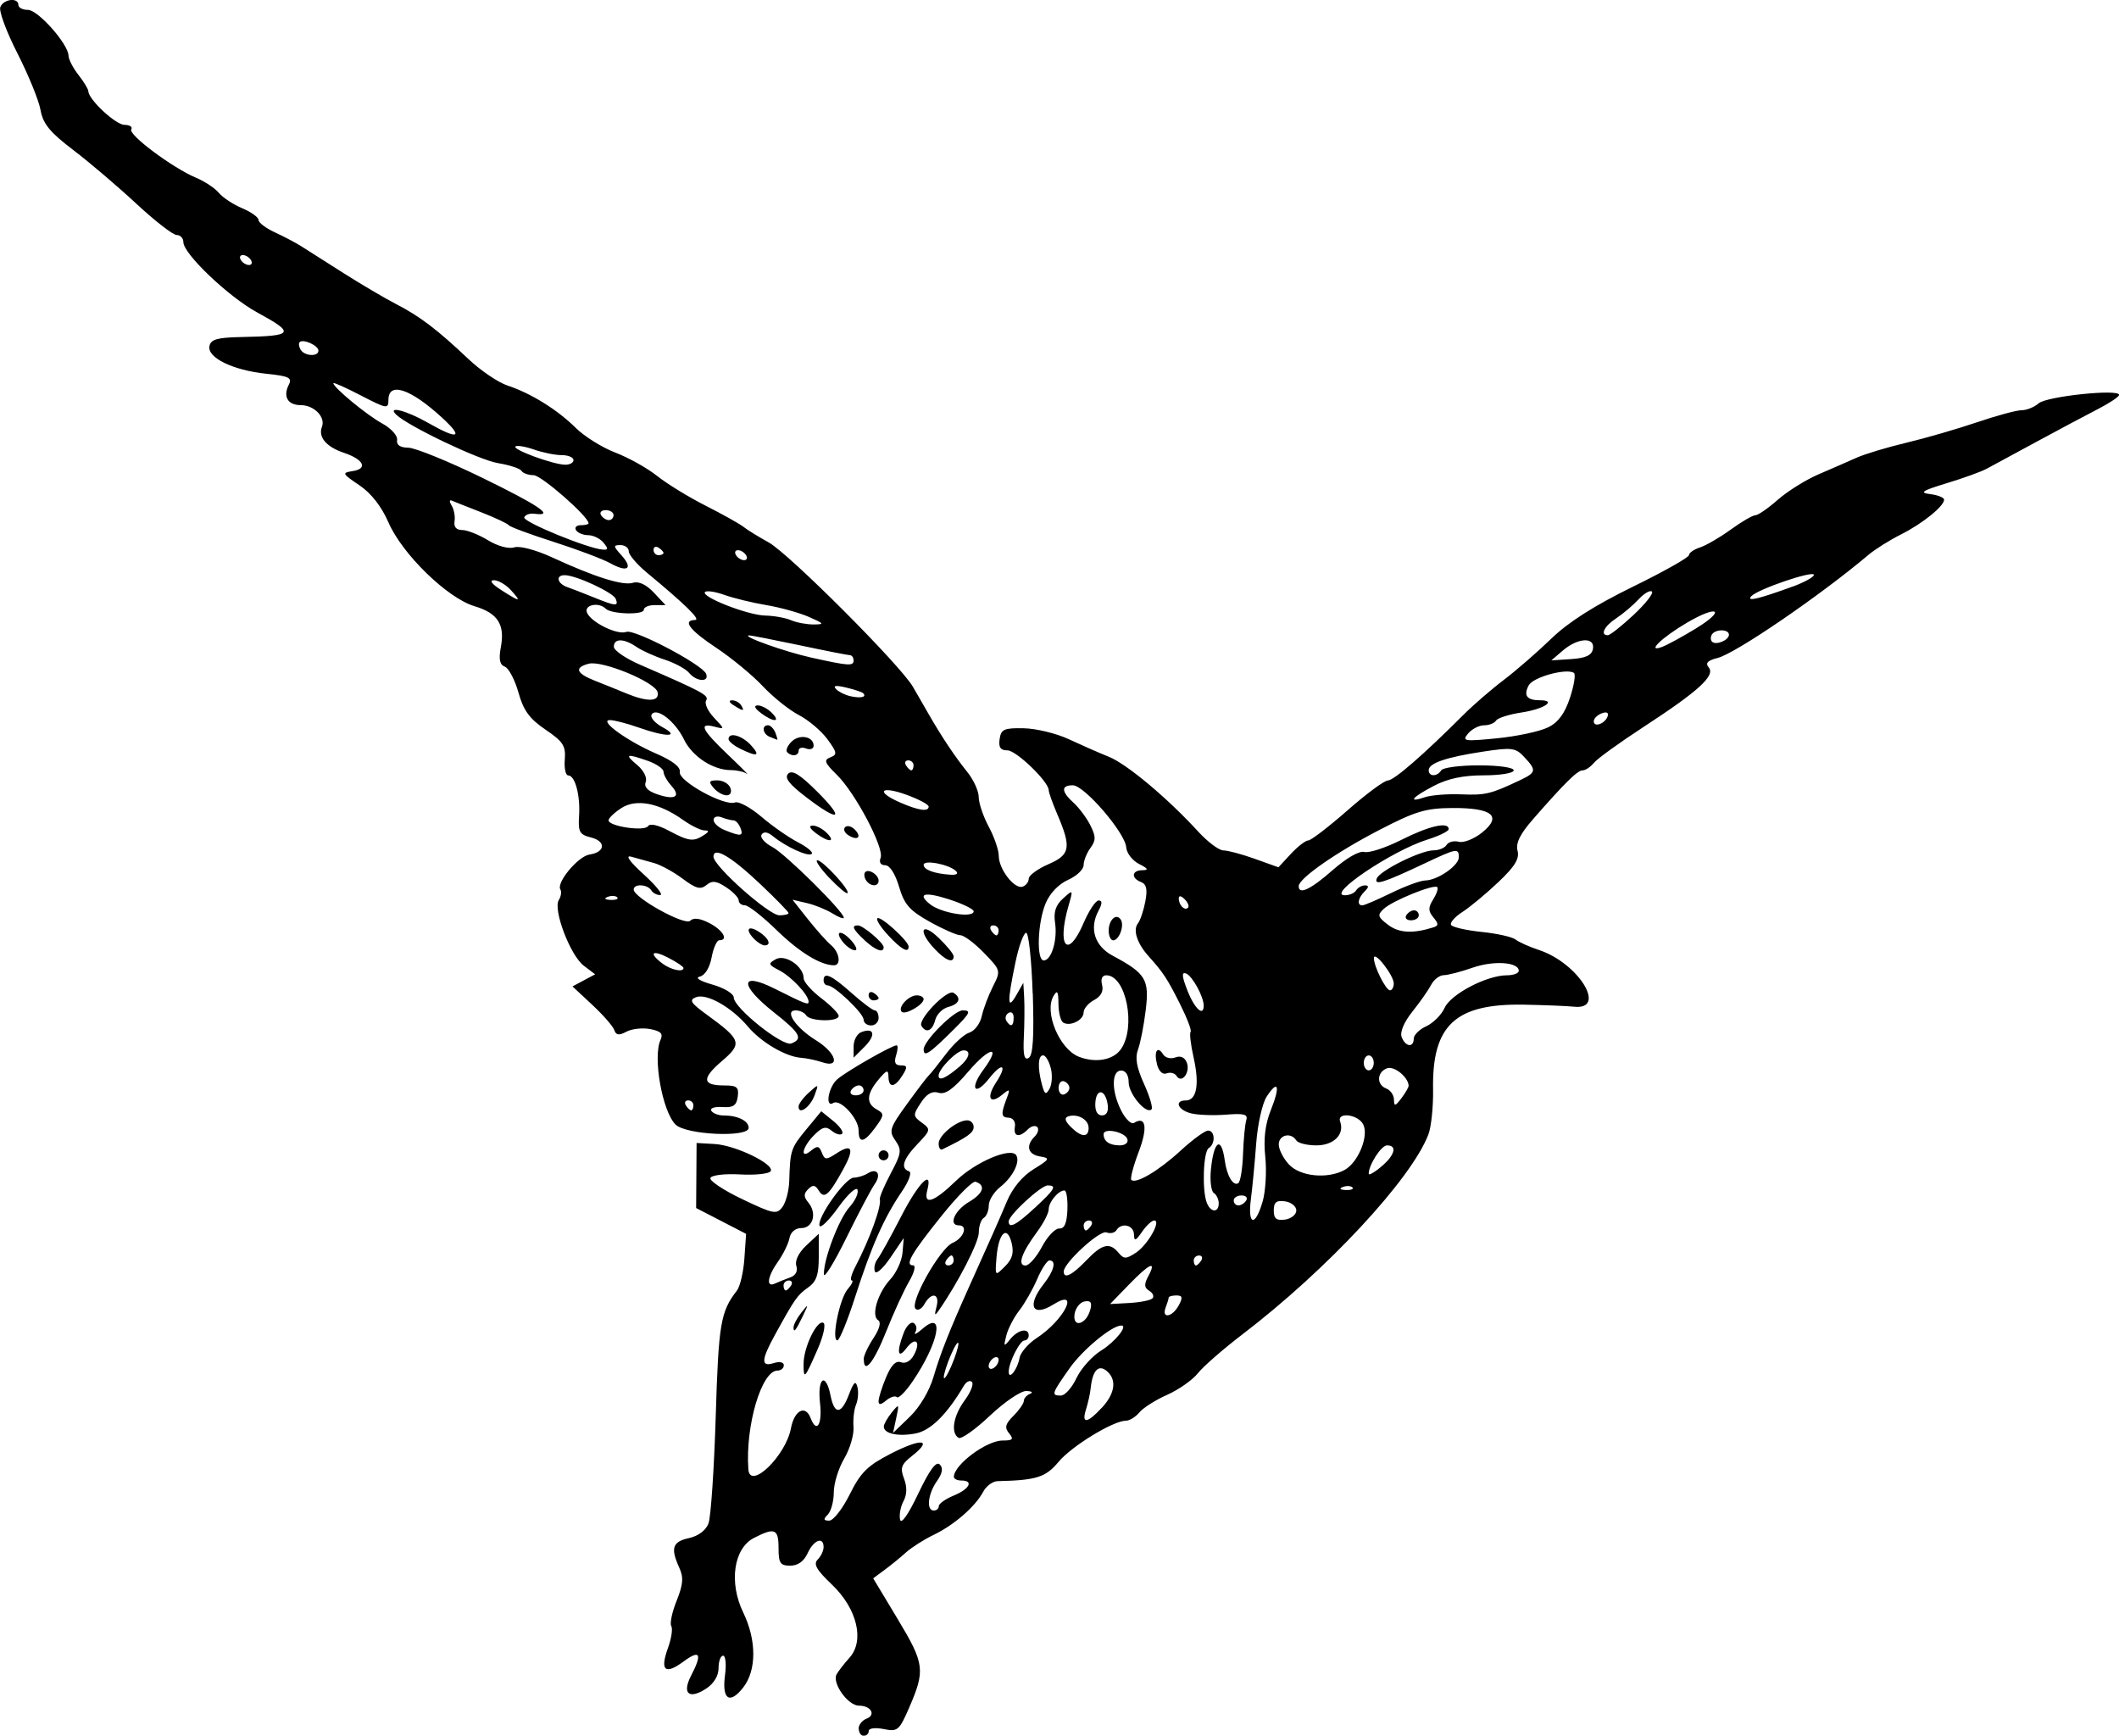 <?xml version="1.0" encoding="UTF-8" standalone="no"?>
<!-- Created with Inkscape (http://www.inkscape.org/) -->

<svg
   width="37.407mm"
   height="30.638mm"
   viewBox="0 0 37.407 30.638"
   version="1.1"
   id="svg7570"
   xml:space="preserve"
   inkscape:version="1.2 (dc2aedaf03, 2022-05-15)"
   sodipodi:docname="Owl flying.svg"
   xmlns:inkscape="http://www.inkscape.org/namespaces/inkscape"
   xmlns:sodipodi="http://sodipodi.sourceforge.net/DTD/sodipodi-0.dtd"
   xmlns="http://www.w3.org/2000/svg"
   xmlns:svg="http://www.w3.org/2000/svg"
   xmlns:rdf="http://www.w3.org/1999/02/22-rdf-syntax-ns#"
   xmlns:cc="http://creativecommons.org/ns#"
   xmlns:dc="http://purl.org/dc/elements/1.1/"><title
     id="title7590">Owl</title><sodipodi:namedview
     id="namedview7572"
     pagecolor="#ffffff"
     bordercolor="#666666"
     borderopacity="1.0"
     inkscape:showpageshadow="2"
     inkscape:pageopacity="0.0"
     inkscape:pagecheckerboard="0"
     inkscape:deskcolor="#d1d1d1"
     inkscape:document-units="mm"
     showgrid="false"
     inkscape:zoom="0.7180275"
     inkscape:cx="296.64602"
     inkscape:cy="310.57306"
     inkscape:window-width="1920"
     inkscape:window-height="1009"
     inkscape:window-x="1912"
     inkscape:window-y="-8"
     inkscape:window-maximized="1"
     inkscape:current-layer="layer1" /><defs
     id="defs7567" /><g
     inkscape:label="Lager 1"
     inkscape:groupmode="layer"
     id="layer1"
     transform="translate(-26.437,-66.439)"><path
       style="fill:#000000;stroke-width:0.088"
       d="m 41.594,96.954 c 0,-0.068 0.062,-0.147 0.138,-0.176 0.175,-0.067 0.081,-0.231 -0.133,-0.231 -0.194,0 -0.479,-0.402 -0.393,-0.554 0.034,-0.059 0.136,-0.191 0.228,-0.293 0.27,-0.301 0.133,-0.867 -0.311,-1.29 -0.273,-0.26 -0.331,-0.362 -0.251,-0.442 0.057,-0.057 0.104,-0.156 0.104,-0.219 0,-0.193 -0.175,-0.128 -0.281,0.106 -0.066,0.144 -0.172,0.221 -0.307,0.221 -0.177,0 -0.207,-0.044 -0.207,-0.309 0,-0.342 -0.067,-0.37 -0.435,-0.18 -0.358,0.185 -0.445,0.786 -0.189,1.315 0.238,0.491 0.237,1.022 -10e-4,1.326 -0.24,0.305 -0.378,0.209 -0.32,-0.221 0.025,-0.188 0.01,-0.342 -0.034,-0.342 -0.044,0 -0.08,0.098 -0.08,0.219 0,0.135 -0.083,0.273 -0.217,0.361 -0.304,0.199 -0.433,0.091 -0.268,-0.227 0.201,-0.388 0.16,-0.466 -0.132,-0.251 -0.328,0.242 -0.421,0.163 -0.277,-0.236 0.061,-0.168 0.088,-0.344 0.059,-0.389 -0.028,-0.046 0.014,-0.247 0.095,-0.447 0.115,-0.289 0.125,-0.41 0.046,-0.584 -0.157,-0.345 -0.12,-0.458 0.17,-0.521 0.165,-0.036 0.3,-0.137 0.346,-0.259 0.042,-0.11 0.099,-0.961 0.128,-1.892 0.05,-1.639 0.085,-1.844 0.374,-2.219 0.056,-0.073 0.116,-0.328 0.132,-0.567 l 0.03,-0.434 -0.441,-0.228 -0.441,-0.228 0.004,-0.574 0.004,-0.574 0.317,0.018 c 0.371,0.021 1.066,0.359 0.991,0.48 -0.028,0.046 -0.273,0.072 -0.542,0.057 -0.277,-0.015 -0.504,0.013 -0.522,0.064 -0.017,0.049 0.237,0.218 0.565,0.374 0.549,0.262 0.605,0.273 0.707,0.136 0.061,-0.082 0.115,-0.29 0.12,-0.463 0.016,-0.539 0.028,-0.576 0.3,-0.905 l 0.265,-0.321 0.211,0.171 c 0.116,0.094 0.187,0.196 0.157,0.226 -0.03,0.03 -0.112,0.006 -0.183,-0.052 -0.103,-0.086 -0.165,-0.071 -0.311,0.076 -0.214,0.214 -0.257,0.443 -0.051,0.272 0.107,-0.088 0.142,-0.082 0.187,0.037 0.05,0.13 0.077,0.132 0.256,0.015 0.284,-0.186 0.324,-0.086 0.117,0.288 -0.252,0.455 -0.331,0.522 -0.427,0.367 -0.063,-0.102 -0.105,-0.107 -0.187,-0.025 -0.082,0.082 -0.082,0.135 0.004,0.238 0.155,0.187 0.082,0.449 -0.126,0.449 -0.104,8.7e-5 -0.188,0.071 -0.208,0.177 -0.019,0.097 -0.109,0.282 -0.2,0.411 -0.19,0.268 -0.219,0.467 -0.056,0.391 0.061,-0.028 0.181,-0.076 0.267,-0.107 0.098,-0.034 0.139,-0.111 0.11,-0.205 -0.029,-0.09 0.04,-0.232 0.174,-0.358 l 0.222,-0.208 v 0.408 c 0,0.316 -0.042,0.437 -0.187,0.539 -0.191,0.134 -0.234,0.196 -0.585,0.834 -0.247,0.449 -0.252,0.574 -0.022,0.501 0.101,-0.032 0.177,-0.016 0.177,0.038 0,0.052 -0.05,0.094 -0.111,0.094 -0.282,0 -0.57,0.976 -0.515,1.744 0.027,0.375 0.66,-0.236 0.752,-0.726 0.06,-0.318 0.255,-0.419 0.347,-0.179 0.107,0.278 0.209,0.115 0.166,-0.265 -0.05,-0.448 0.101,-0.556 0.186,-0.132 0.069,0.344 0.19,0.336 0.326,-0.022 0.084,-0.22 0.118,-0.25 0.149,-0.127 0.022,0.088 0.01,0.227 -0.025,0.309 -0.035,0.082 -0.055,0.26 -0.045,0.395 0.011,0.135 -0.063,0.386 -0.164,0.557 -0.101,0.171 -0.184,0.44 -0.184,0.597 0,0.157 -0.048,0.334 -0.106,0.392 -0.082,0.082 -0.077,0.106 0.026,0.106 0.072,0 0.235,-0.209 0.362,-0.464 0.193,-0.388 0.311,-0.505 0.727,-0.719 0.538,-0.276 0.748,-0.256 0.377,0.037 -0.196,0.154 -0.218,0.215 -0.146,0.404 0.056,0.148 0.053,0.282 -0.009,0.398 -0.052,0.097 -0.079,0.243 -0.061,0.325 0.02,0.091 0.146,-0.088 0.321,-0.457 0.2,-0.42 0.317,-0.579 0.38,-0.515 0.063,0.063 0.048,0.155 -0.051,0.295 -0.159,0.227 -0.19,0.518 -0.054,0.518 0.049,0 0.088,-0.035 0.088,-0.078 0,-0.043 0.119,-0.127 0.265,-0.187 0.28,-0.116 0.355,-0.265 0.132,-0.265 -0.073,0 -0.132,-0.03 -0.131,-0.066 0.004,-0.214 0.577,-0.64 0.86,-0.64 0.181,0 0.201,-0.022 0.115,-0.127 -0.083,-0.101 -0.068,-0.164 0.077,-0.309 0.1,-0.1 0.183,-0.219 0.183,-0.263 0,-0.045 0.05,-0.101 0.11,-0.125 0.061,-0.025 0.031,-0.047 -0.066,-0.05 -0.097,-0.003 -0.387,0.194 -0.644,0.437 -0.257,0.243 -0.506,0.419 -0.552,0.39 -0.143,-0.088 -0.093,-0.389 0.108,-0.662 0.106,-0.143 0.163,-0.289 0.128,-0.325 -0.036,-0.036 -0.099,-0.006 -0.141,0.065 -0.3,0.509 -0.589,0.795 -0.857,0.845 -0.308,0.058 -0.558,0.003 -0.558,-0.122 0,-0.041 0.062,-0.151 0.138,-0.246 0.132,-0.163 0.136,-0.158 0.082,0.093 l -0.057,0.265 0.296,-0.285 c 0.175,-0.169 0.346,-0.457 0.419,-0.706 0.119,-0.406 0.284,-0.823 0.619,-1.569 0.45,-1 0.528,-1.177 0.675,-1.525 0.1,-0.238 0.274,-0.448 0.472,-0.57 0.288,-0.178 0.297,-0.196 0.115,-0.225 -0.217,-0.035 -0.258,-0.19 -0.094,-0.354 0.057,-0.057 0.077,-0.132 0.043,-0.166 -0.034,-0.034 -0.109,-0.015 -0.166,0.043 -0.151,0.151 -0.258,0.128 -0.228,-0.048 0.015,-0.086 -0.031,-0.155 -0.107,-0.159 -0.139,-0.006 -0.144,-0.062 -0.034,-0.351 0.06,-0.158 0.051,-0.164 -0.084,-0.054 -0.22,0.179 -0.283,0.052 -0.108,-0.216 0.206,-0.314 0.115,-0.371 -0.119,-0.075 -0.257,0.327 -0.355,0.188 -0.105,-0.149 0.329,-0.445 0.116,-0.416 -0.27,0.036 -0.261,0.306 -0.402,0.405 -0.521,0.368 -0.112,-0.036 -0.209,0.019 -0.312,0.177 -0.142,0.217 -0.141,0.235 0.017,0.351 0.161,0.118 0.158,0.132 -0.076,0.377 -0.255,0.267 -0.306,0.43 -0.149,0.482 0.053,0.018 -0.002,0.173 -0.13,0.361 -0.313,0.461 -0.532,0.955 -0.82,1.85 -0.136,0.424 -0.278,0.771 -0.315,0.773 -0.112,0.004 0.037,-0.737 0.181,-0.903 0.074,-0.085 0.106,-0.155 0.072,-0.155 -0.035,0 -0.006,-0.109 0.064,-0.243 0.253,-0.485 0.464,-1.066 0.432,-1.189 -0.009,-0.035 0.078,-0.241 0.193,-0.458 0.189,-0.355 0.197,-0.413 0.081,-0.579 -0.118,-0.169 -0.102,-0.221 0.206,-0.646 0.184,-0.254 0.358,-0.482 0.386,-0.506 0.028,-0.024 0.162,-0.192 0.298,-0.372 0.135,-0.18 0.322,-0.352 0.415,-0.381 0.093,-0.029 0.192,-0.16 0.22,-0.29 0.028,-0.13 0.117,-0.365 0.196,-0.522 0.143,-0.283 0.142,-0.287 -0.157,-0.596 -0.166,-0.171 -0.353,-0.311 -0.416,-0.311 -0.063,0 -0.307,-0.107 -0.543,-0.239 -0.355,-0.198 -0.447,-0.303 -0.54,-0.618 -0.067,-0.228 -0.165,-0.379 -0.244,-0.379 -0.081,0 -0.113,-0.051 -0.081,-0.132 0.066,-0.173 -0.446,-1.143 -0.774,-1.465 -0.216,-0.212 -0.234,-0.261 -0.114,-0.307 0.126,-0.049 0.12,-0.086 -0.052,-0.321 -0.107,-0.146 -0.334,-0.338 -0.504,-0.426 -0.17,-0.088 -0.457,-0.318 -0.638,-0.511 -0.181,-0.193 -0.549,-0.496 -0.817,-0.674 -0.472,-0.313 -0.606,-0.488 -0.377,-0.493 0.106,-0.002 -0.163,-0.266 -0.851,-0.836 -0.175,-0.145 -0.319,-0.314 -0.319,-0.375 0,-0.061 -0.066,-0.111 -0.146,-0.111 -0.131,0 -0.13,0.018 0.014,0.177 0.215,0.238 0.114,0.314 -0.193,0.144 -0.137,-0.076 -0.587,-0.245 -0.999,-0.377 -0.413,-0.132 -0.77,-0.264 -0.795,-0.295 -0.024,-0.031 -0.243,-0.133 -0.485,-0.228 -0.243,-0.095 -0.477,-0.187 -0.52,-0.206 -0.045,-0.019 -0.046,0.018 -0.003,0.088 0.042,0.067 0.065,0.191 0.051,0.276 -0.016,0.1 0.031,0.155 0.135,0.155 0.088,1.77e-4 0.293,0.081 0.455,0.18 0.172,0.105 0.365,0.157 0.464,0.126 0.098,-0.031 0.383,0.045 0.676,0.18 0.749,0.346 1.245,0.501 1.422,0.445 0.099,-0.031 0.233,0.032 0.365,0.172 l 0.208,0.222 h -0.192 c -0.106,0 -0.192,0.037 -0.192,0.083 0,0.095 -0.574,0.078 -0.672,-0.019 -0.122,-0.122 -0.384,-0.07 -0.332,0.066 0.065,0.171 0.537,0.404 0.695,0.343 0.143,-0.055 1.345,0.577 1.409,0.741 0.059,0.153 -0.171,0.139 -0.301,-0.018 -0.058,-0.07 -0.252,-0.175 -0.43,-0.233 -0.178,-0.058 -0.402,-0.159 -0.498,-0.225 -0.222,-0.152 -0.4,-0.154 -0.4,-0.003 0,0.065 0.209,0.208 0.464,0.318 1.111,0.482 1.221,0.541 1.165,0.631 -0.032,0.052 0.03,0.188 0.138,0.302 0.195,0.207 0.195,0.208 0.009,0.16 -0.287,-0.075 -0.225,0.053 0.238,0.495 0.234,0.222 0.385,0.375 0.336,0.338 -0.049,-0.036 -0.176,-0.066 -0.283,-0.066 -0.315,0 -0.682,-0.239 -0.828,-0.54 -0.156,-0.323 -0.487,-0.578 -0.572,-0.441 -0.03,0.049 0.055,0.149 0.19,0.222 0.325,0.176 0.073,0.181 -0.417,0.008 -0.206,-0.073 -0.435,-0.132 -0.509,-0.132 -0.206,0 0.304,0.37 0.813,0.59 0.294,0.127 0.437,0.239 0.421,0.328 -0.029,0.158 0.787,0.607 0.973,0.536 0.065,-0.025 0.276,0.089 0.468,0.253 0.192,0.164 0.483,0.367 0.645,0.45 0.162,0.084 0.272,0.176 0.243,0.204 -0.058,0.058 -0.455,-0.123 -0.684,-0.31 -0.094,-0.078 -0.165,-0.088 -0.202,-0.03 -0.031,0.05 0.055,0.148 0.19,0.219 0.229,0.12 1.261,1.14 1.261,1.248 0,0.027 -0.089,-0.007 -0.199,-0.075 -0.109,-0.068 -0.313,-0.151 -0.452,-0.183 l -0.254,-0.059 0.272,0.344 c 0.15,0.189 0.334,0.395 0.408,0.457 0.149,0.124 0.184,0.356 0.053,0.356 -0.237,0 -0.612,-0.23 -1.014,-0.621 -0.247,-0.241 -0.499,-0.438 -0.559,-0.438 -0.061,-1.77e-4 -0.11,-0.039 -0.11,-0.087 0,-0.047 -0.1,-0.151 -0.221,-0.231 -0.175,-0.115 -0.248,-0.123 -0.349,-0.039 -0.103,0.085 -0.186,0.063 -0.419,-0.112 -0.16,-0.12 -0.39,-0.246 -0.512,-0.279 -0.121,-0.034 -0.3,-0.083 -0.397,-0.11 -0.111,-0.031 -0.028,0.086 0.221,0.312 0.219,0.199 0.35,0.363 0.292,0.365 -0.058,0.002 -0.13,-0.036 -0.16,-0.085 -0.066,-0.107 -0.309,-0.118 -0.309,-0.013 0,0.144 0.905,0.645 0.998,0.552 0.059,-0.059 0.172,-0.045 0.34,0.042 0.239,0.124 0.342,0.302 0.173,0.302 -0.043,0 -0.104,0.136 -0.135,0.303 -0.034,0.182 -0.117,0.317 -0.208,0.338 -0.091,0.021 -0.001,0.078 0.224,0.142 0.207,0.059 0.375,0.161 0.375,0.228 0,0.182 0.862,0.87 1.016,0.811 0.213,-0.082 0.156,-0.184 -0.307,-0.549 -0.612,-0.483 -0.606,-0.728 0.011,-0.419 0.549,0.275 0.603,0.296 0.601,0.229 -0.004,-0.122 -0.304,-0.442 -0.52,-0.553 -0.192,-0.099 -0.198,-0.118 -0.06,-0.195 0.169,-0.094 0.493,0.127 0.493,0.337 0,0.063 0.139,0.22 0.309,0.35 0.17,0.13 0.309,0.271 0.309,0.314 0,0.108 -0.507,0.098 -0.574,-0.01 -0.03,-0.049 -0.113,-0.088 -0.185,-0.088 -0.208,0 6.68e-4,0.307 0.36,0.529 0.356,0.22 0.435,0.496 0.111,0.387 -0.109,-0.037 -0.278,-0.072 -0.375,-0.079 -0.272,-0.019 -0.707,-0.274 -0.941,-0.553 -0.287,-0.341 -0.726,-0.589 -0.914,-0.517 -0.128,0.049 -0.096,0.101 0.189,0.308 0.612,0.445 0.633,0.508 0.267,0.82 -0.36,0.308 -0.348,0.43 0.042,0.43 0.225,0 0.261,0.03 0.238,0.199 -0.022,0.157 -0.08,0.195 -0.273,0.182 -0.135,-0.009 -0.222,0.02 -0.193,0.066 0.028,0.046 0.125,0.083 0.216,0.083 0.251,0 0.443,0.095 0.443,0.219 0,0.174 -1.108,0.124 -1.291,-0.059 -0.234,-0.234 -0.404,-1.19 -0.265,-1.495 0.05,-0.109 0.006,-0.154 -0.182,-0.19 -0.136,-0.026 -0.325,-0.005 -0.42,0.046 -0.131,0.07 -0.183,0.063 -0.214,-0.028 -0.022,-0.067 -0.197,-0.267 -0.389,-0.446 l -0.349,-0.325 0.2,-0.107 0.2,-0.107 -0.2,-0.151 c -0.238,-0.179 -0.547,-0.99 -0.442,-1.159 0.04,-0.064 0.052,-0.149 0.028,-0.188 -0.075,-0.121 0.314,-0.586 0.514,-0.616 0.279,-0.041 0.297,-0.233 0.028,-0.301 -0.204,-0.051 -0.23,-0.099 -0.212,-0.379 0.024,-0.365 -0.07,-0.717 -0.192,-0.717 -0.045,0 -0.073,-0.126 -0.06,-0.281 0.019,-0.241 -0.029,-0.316 -0.341,-0.527 -0.282,-0.192 -0.389,-0.338 -0.477,-0.655 -0.063,-0.224 -0.171,-0.429 -0.24,-0.456 -0.091,-0.035 -0.111,-0.13 -0.071,-0.344 0.075,-0.402 -0.053,-0.601 -0.468,-0.725 -0.476,-0.143 -1.27,-0.915 -1.514,-1.474 -0.126,-0.288 -0.307,-0.52 -0.517,-0.661 -0.302,-0.203 -0.31,-0.219 -0.12,-0.248 0.276,-0.041 0.202,-0.204 -0.147,-0.322 -0.316,-0.106 -0.462,-0.278 -0.392,-0.461 0.066,-0.173 -0.139,-0.382 -0.375,-0.382 -0.229,0 -0.317,-0.152 -0.209,-0.363 0.062,-0.12 -0.001,-0.15 -0.399,-0.191 -0.587,-0.061 -1.044,-0.283 -1.003,-0.488 0.024,-0.119 0.137,-0.151 0.557,-0.16 0.936,-0.018 0.966,-0.064 0.285,-0.435 -0.502,-0.273 -1.302,-1.034 -1.302,-1.239 0,-0.07 -0.053,-0.127 -0.118,-0.127 -0.065,0 -0.385,-0.248 -0.712,-0.552 -0.327,-0.304 -0.828,-0.731 -1.115,-0.949 -0.413,-0.314 -0.533,-0.462 -0.577,-0.706 -0.03,-0.17 -0.214,-0.619 -0.407,-0.999 -0.194,-0.379 -0.33,-0.747 -0.303,-0.817 0.055,-0.143 0.319,-0.175 0.319,-0.039 0,0.049 0.076,0.088 0.169,0.088 0.178,0 0.712,0.603 0.716,0.807 10e-4,0.066 0.08,0.219 0.175,0.34 0.095,0.121 0.174,0.251 0.175,0.288 0.004,0.149 0.484,0.595 0.64,0.595 0.092,0 0.145,0.036 0.118,0.08 -0.057,0.092 0.732,0.681 1.143,0.853 0.153,0.064 0.335,0.184 0.404,0.268 0.069,0.083 0.255,0.205 0.412,0.271 0.158,0.066 0.287,0.159 0.287,0.206 0,0.047 0.129,0.145 0.287,0.218 0.158,0.073 0.366,0.182 0.464,0.244 0.097,0.062 0.435,0.276 0.751,0.477 0.316,0.201 0.733,0.446 0.927,0.546 0.414,0.212 0.73,0.452 1.271,0.965 0.217,0.206 0.53,0.418 0.696,0.473 0.415,0.137 0.88,0.426 1.207,0.75 0.151,0.15 0.465,0.345 0.697,0.434 0.233,0.089 0.566,0.275 0.74,0.414 0.174,0.139 0.559,0.374 0.855,0.524 0.296,0.15 0.598,0.318 0.67,0.375 0.073,0.057 0.272,0.179 0.441,0.272 0.353,0.193 2.324,2.165 2.546,2.548 0.081,0.14 0.208,0.36 0.282,0.489 0.227,0.396 0.466,0.753 0.678,1.015 0.111,0.137 0.202,0.337 0.202,0.443 0,0.106 0.079,0.341 0.177,0.523 0.097,0.181 0.177,0.413 0.177,0.515 0,0.235 0.276,0.592 0.42,0.544 0.06,-0.02 0.109,-0.083 0.109,-0.141 0,-0.057 0.156,-0.172 0.347,-0.255 0.389,-0.169 0.41,-0.292 0.152,-0.895 -0.081,-0.188 -0.146,-0.373 -0.146,-0.411 0,-0.151 -0.573,-0.704 -0.729,-0.704 -0.122,0 -0.159,-0.053 -0.138,-0.199 0.025,-0.174 0.078,-0.198 0.426,-0.191 0.219,0.004 0.576,0.091 0.795,0.193 0.219,0.102 0.537,0.242 0.707,0.31 0.317,0.127 1.039,0.732 1.579,1.322 0.167,0.182 0.366,0.331 0.443,0.331 0.077,-2.64e-4 0.327,0.067 0.556,0.149 l 0.416,0.149 0.22,-0.237 c 0.121,-0.13 0.259,-0.237 0.307,-0.237 0.048,0 0.358,-0.238 0.689,-0.528 0.331,-0.291 0.652,-0.529 0.715,-0.53 0.108,-0.001 0.63,-0.454 1.334,-1.158 0.175,-0.175 0.496,-0.453 0.714,-0.618 0.218,-0.165 0.595,-0.493 0.839,-0.729 0.299,-0.29 0.764,-0.585 1.436,-0.914 0.546,-0.267 0.993,-0.519 0.993,-0.559 0,-0.04 0.087,-0.101 0.193,-0.135 0.106,-0.034 0.35,-0.175 0.543,-0.315 0.193,-0.14 0.389,-0.254 0.436,-0.254 0.047,0 0.226,-0.123 0.397,-0.274 0.171,-0.15 0.494,-0.352 0.718,-0.448 0.223,-0.096 0.526,-0.228 0.671,-0.293 0.146,-0.066 0.543,-0.185 0.883,-0.266 0.34,-0.081 0.899,-0.243 1.243,-0.36 0.344,-0.117 0.698,-0.213 0.788,-0.213 0.09,0 0.226,-0.055 0.302,-0.122 0.142,-0.124 1.42,-0.258 1.42,-0.149 0,0.032 -0.169,0.145 -0.375,0.251 -0.206,0.106 -0.693,0.365 -1.082,0.576 -0.389,0.211 -0.786,0.426 -0.883,0.478 -0.097,0.052 -0.415,0.167 -0.706,0.255 -0.437,0.133 -0.487,0.167 -0.287,0.192 0.134,0.017 0.243,0.061 0.243,0.098 0,0.115 -0.382,0.423 -0.76,0.613 -0.199,0.1 -0.458,0.262 -0.574,0.36 -0.855,0.722 -2.348,1.742 -2.664,1.821 -0.179,0.045 -0.221,0.09 -0.156,0.169 0.119,0.143 -0.185,0.419 -1.152,1.049 -0.417,0.272 -0.81,0.555 -0.872,0.63 -0.062,0.075 -0.153,0.136 -0.202,0.136 -0.092,0 -0.307,0.211 -0.873,0.858 -0.232,0.265 -0.312,0.426 -0.277,0.56 0.037,0.141 -0.046,0.278 -0.339,0.555 -0.213,0.202 -0.498,0.439 -0.633,0.526 -0.135,0.087 -0.226,0.19 -0.201,0.23 0.024,0.039 0.267,0.095 0.539,0.123 0.272,0.028 0.541,0.088 0.599,0.134 0.057,0.045 0.243,0.129 0.413,0.185 0.699,0.231 1.213,1.065 0.618,1.001 -0.121,-0.013 -0.519,-0.029 -0.883,-0.036 -1.211,-0.022 -1.624,0.363 -1.604,1.494 0.005,0.304 -0.032,0.661 -0.082,0.795 -0.299,0.788 -1.791,2.392 -3.289,3.535 -0.336,0.257 -0.688,0.564 -0.781,0.682 -0.093,0.118 -0.336,0.289 -0.54,0.38 -0.204,0.09 -0.425,0.23 -0.492,0.311 -0.067,0.081 -0.174,0.147 -0.238,0.147 -0.224,0 -0.958,0.448 -1.191,0.728 -0.227,0.272 -0.389,0.323 -1.076,0.339 -0.085,0.002 -0.199,0.086 -0.253,0.188 -0.14,0.262 -0.513,0.586 -0.874,0.76 -0.171,0.082 -0.389,0.221 -0.486,0.308 -0.097,0.087 -0.267,0.227 -0.379,0.309 l -0.203,0.15 0.435,0.723 c 0.473,0.787 0.487,0.898 0.2,1.561 -0.175,0.403 -0.203,0.427 -0.45,0.377 -0.148,-0.03 -0.263,-0.015 -0.263,0.033 0,0.047 -0.04,0.086 -0.088,0.086 -0.049,0 -0.088,-0.055 -0.088,-0.123 z m 4.294,-5.665 c 0.236,-0.255 0.268,-0.499 0.084,-0.651 -0.143,-0.119 -0.248,-0.007 -0.28,0.298 -0.01,0.1 -0.048,0.27 -0.083,0.38 -0.084,0.262 0.02,0.252 0.278,-0.027 z m -0.448,-0.524 c 0.08,-0.169 0.277,-0.389 0.437,-0.487 0.244,-0.151 0.478,-0.441 0.355,-0.441 -0.166,0 -0.68,0.424 -0.911,0.751 -0.323,0.458 -0.331,0.485 -0.155,0.485 0.071,0 0.194,-0.138 0.274,-0.308 z m -2.084,-0.608 c -0.002,-0.055 -0.061,0.033 -0.132,0.197 -0.071,0.163 -0.127,0.342 -0.126,0.397 0.002,0.055 0.061,-0.033 0.132,-0.197 0.071,-0.163 0.127,-0.342 0.126,-0.397 z m 1.078,0.254 c 0.017,-0.096 0.154,-0.255 0.304,-0.353 0.487,-0.318 0.773,-0.891 0.297,-0.594 -0.375,0.234 -0.476,0.025 -0.174,-0.359 0.185,-0.235 0.229,-0.417 0.102,-0.417 -0.041,0 -0.139,0.149 -0.217,0.331 -0.078,0.182 -0.22,0.43 -0.315,0.552 -0.095,0.121 -0.198,0.32 -0.229,0.441 -0.051,0.201 -0.045,0.207 0.069,0.066 0.136,-0.168 0.326,-0.207 0.326,-0.066 0,0.049 -0.033,0.088 -0.074,0.088 -0.082,0 -0.279,0.39 -0.279,0.552 0,0.157 0.154,-0.038 0.191,-0.241 z m -0.368,0.033 c 0,-0.049 -0.04,-0.064 -0.088,-0.034 -0.049,0.03 -0.088,0.094 -0.088,0.143 0,0.049 0.04,0.064 0.088,0.034 0.049,-0.03 0.088,-0.094 0.088,-0.143 z m 1.618,-0.884 c 0.034,-0.13 0.007,-0.168 -0.102,-0.148 -0.081,0.015 -0.16,0.117 -0.176,0.225 -0.036,0.251 0.209,0.182 0.277,-0.078 z m 1.561,-0.077 c 0.075,-0.141 0.067,-0.177 -0.041,-0.177 -0.075,0 -0.136,0.017 -0.136,0.037 0,0.02 -0.024,0.1 -0.054,0.177 -0.078,0.203 0.119,0.171 0.23,-0.037 z m -0.464,-0.125 c 0.034,-0.034 0.009,-0.094 -0.056,-0.134 -0.091,-0.056 -0.094,-0.114 -0.016,-0.26 0.152,-0.284 0.023,-0.227 -0.345,0.153 l -0.331,0.341 0.343,-0.019 c 0.189,-0.011 0.371,-0.047 0.405,-0.081 z m -6.379,-0.228 c 0.03,-0.049 0.012,-0.088 -0.039,-0.088 -0.051,0 -0.094,0.04 -0.094,0.088 0,0.049 0.018,0.088 0.039,0.088 0.021,0 0.063,-0.04 0.094,-0.088 z m 3.892,-0.755 c -0.08,-0.32 -0.232,-0.169 -0.266,0.266 -0.026,0.328 -0.026,0.328 0.15,0.152 0.131,-0.131 0.161,-0.238 0.116,-0.418 z m 1.318,0.314 c 0.283,-0.295 0.413,-0.326 0.571,-0.136 0.094,0.113 0.132,0.113 0.306,-0.001 0.208,-0.136 0.454,-0.569 0.323,-0.569 -0.042,0 -0.138,0.089 -0.214,0.199 -0.116,0.167 -0.139,0.174 -0.143,0.044 -0.005,-0.164 -0.223,-0.213 -0.311,-0.07 -0.029,0.046 -0.108,0.063 -0.175,0.037 -0.117,-0.045 -0.754,0.539 -0.754,0.691 0,0.138 0.148,0.065 0.397,-0.195 z m -0.781,-0.243 c 0.097,-0.182 0.235,-0.327 0.306,-0.322 0.091,0.006 0.133,-0.092 0.143,-0.331 0.007,-0.187 -0.016,-0.34 -0.052,-0.34 -0.108,0 -0.278,0.203 -0.278,0.333 0,0.066 -0.093,0.247 -0.208,0.402 -0.272,0.368 -0.348,0.59 -0.202,0.59 0.063,0 0.194,-0.149 0.291,-0.331 z m 2.812,0.243 c 0.03,-0.049 0.012,-0.088 -0.039,-0.088 -0.051,0 -0.094,0.04 -0.094,0.088 0,0.049 0.018,0.088 0.039,0.088 0.021,0 0.063,-0.04 0.094,-0.088 z m -1.943,-0.618 c 0.03,-0.049 0.012,-0.088 -0.039,-0.088 -0.051,0 -0.094,0.04 -0.094,0.088 0,0.049 0.018,0.088 0.039,0.088 0.021,0 0.063,-0.04 0.094,-0.088 z m -0.993,-0.313 c 0.355,-0.33 0.391,-0.394 0.225,-0.394 -0.119,0 -0.689,0.525 -0.689,0.635 0,0.135 0.134,0.065 0.464,-0.242 z m 4.019,-0.107 c 0.052,-0.182 0.074,-0.538 0.047,-0.791 -0.033,-0.319 -0.003,-0.573 0.099,-0.828 0.169,-0.423 0.13,-0.548 -0.074,-0.236 -0.077,0.117 -0.16,0.488 -0.185,0.824 -0.025,0.336 -0.067,0.781 -0.094,0.987 -0.06,0.464 0.077,0.493 0.206,0.044 z m 0.595,0.155 c 0,-0.073 -0.089,-0.145 -0.199,-0.161 -0.153,-0.022 -0.199,0.015 -0.199,0.161 0,0.145 0.046,0.182 0.199,0.161 0.109,-0.016 0.199,-0.088 0.199,-0.161 z M 47.951,87.678 c 0,-0.07 -0.039,-0.151 -0.086,-0.18 -0.047,-0.029 -0.071,-0.214 -0.052,-0.41 0.05,-0.516 0.184,-0.606 0.245,-0.164 0.037,0.271 0.148,0.457 0.238,0.401 0.037,-0.023 0.075,-0.252 0.084,-0.509 0.009,-0.257 0.035,-0.527 0.057,-0.6 0.034,-0.108 -0.034,-0.127 -0.357,-0.101 -0.219,0.017 -0.497,0.007 -0.617,-0.023 -0.234,-0.059 -0.302,-0.228 -0.092,-0.228 0.191,0 0.243,-0.284 0.138,-0.752 -0.052,-0.231 -0.076,-0.437 -0.054,-0.459 0.022,-0.022 -0.063,-0.244 -0.188,-0.493 -0.226,-0.45 -0.293,-0.551 -0.559,-0.848 -0.198,-0.22 -0.274,-0.457 -0.184,-0.572 0.043,-0.055 0.102,-0.23 0.132,-0.39 0.04,-0.213 0.02,-0.304 -0.076,-0.341 -0.18,-0.069 -0.165,-0.208 0.024,-0.209 0.116,-0.001 0.101,-0.029 -0.059,-0.11 -0.118,-0.06 -0.22,-0.193 -0.227,-0.295 -0.018,-0.255 -0.74,-1.094 -0.942,-1.094 -0.212,0 -0.206,0.11 0.014,0.31 0.097,0.088 0.231,0.267 0.296,0.398 0.099,0.198 0.099,0.264 -6.67e-4,0.4 -0.065,0.089 -0.119,0.225 -0.119,0.301 0,0.076 -0.123,0.193 -0.274,0.26 -0.166,0.074 -0.323,0.237 -0.397,0.416 -0.143,0.343 -0.165,1.007 -0.033,1.007 0.136,0 0.245,-0.362 0.2,-0.664 -0.029,-0.192 0.011,-0.313 0.141,-0.43 0.18,-0.163 0.18,-0.162 0.095,0.134 -0.208,0.725 -0.01,0.946 0.268,0.298 0.094,-0.219 0.213,-0.397 0.265,-0.397 0.066,0 0.066,0.054 -0.002,0.181 -0.168,0.313 -0.069,0.624 0.252,0.795 0.583,0.312 0.648,0.418 0.581,0.962 -0.033,0.27 -0.094,0.582 -0.136,0.694 -0.055,0.146 -0.024,0.318 0.106,0.605 0.1,0.22 0.16,0.423 0.133,0.45 -0.095,0.095 -0.404,-0.272 -0.404,-0.478 0,-0.125 -0.052,-0.207 -0.132,-0.207 -0.175,0 -0.173,0.372 0.004,0.714 0.075,0.145 0.174,0.24 0.221,0.211 0.212,-0.131 0.248,0.08 0.085,0.509 -0.095,0.25 -0.154,0.473 -0.131,0.496 0.079,0.079 0.485,-0.161 0.869,-0.515 0.212,-0.195 0.431,-0.355 0.486,-0.355 0.124,0 0.133,0.234 0.012,0.309 -0.096,0.06 -0.121,0.74 -0.035,0.964 0.067,0.175 0.211,0.183 0.211,0.012 z M 47.208,85.433 c -0.031,-0.051 -0.11,-0.072 -0.175,-0.047 -0.07,0.027 -0.139,-0.035 -0.17,-0.155 -0.06,-0.231 0.006,-0.343 0.107,-0.18 0.038,0.061 0.135,0.085 0.215,0.054 0.093,-0.036 0.167,-0.002 0.203,0.091 0.066,0.173 -0.091,0.379 -0.18,0.236 z m -1.199,-2.567 c 0,-0.193 0.138,-0.316 0.215,-0.191 0.065,0.104 -0.032,0.363 -0.136,0.363 -0.043,0 -0.079,-0.077 -0.079,-0.171 z m 2.428,4.763 c 0.03,-0.049 -0.007,-0.088 -0.083,-0.088 -0.076,0 -0.138,0.04 -0.138,0.088 0,0.049 0.037,0.088 0.083,0.088 0.046,0 0.108,-0.04 0.138,-0.088 z m 1.874,-0.23 c -0.029,-0.029 -0.105,-0.032 -0.169,-0.007 -0.07,0.028 -0.05,0.049 0.053,0.053 0.093,0.004 0.145,-0.017 0.116,-0.046 z m -0.14,-0.307 c 0.243,-0.13 0.437,-0.607 0.329,-0.809 -0.095,-0.177 -0.468,-0.219 -0.405,-0.045 0.081,0.225 -0.113,0.419 -0.42,0.419 -0.165,0 -0.325,-0.04 -0.355,-0.088 -0.092,-0.149 -0.309,-0.098 -0.309,0.072 0,0.088 0.081,0.247 0.18,0.353 0.198,0.213 0.677,0.261 0.981,0.098 z m 0.802,-0.214 c 0.099,-0.135 0.08,-0.221 -0.051,-0.221 -0.101,0 -0.323,0.344 -0.323,0.501 0,0.059 0.278,-0.149 0.374,-0.28 z m -4.634,-0.331 c -0.042,-0.128 -0.42,-0.206 -0.42,-0.087 0,0.126 0.104,0.197 0.287,0.197 0.096,0 0.153,-0.048 0.133,-0.11 z m -0.685,-0.201 c 0,-0.147 -0.197,-0.255 -0.362,-0.2 -0.069,0.023 -0.054,0.084 0.048,0.185 0.187,0.187 0.315,0.193 0.315,0.015 z m 0.337,-0.41 c -0.04,-0.272 -0.202,-0.293 -0.218,-0.029 -0.008,0.141 0.034,0.221 0.117,0.221 0.082,0 0.119,-0.069 0.101,-0.192 z m -7.313,0.015 c 0,-0.049 -0.042,-0.088 -0.094,-0.088 -0.051,0 -0.069,0.04 -0.039,0.088 0.03,0.049 0.072,0.088 0.094,0.088 0.021,0 0.039,-0.04 0.039,-0.088 z M 51.304,85.603 c -0.009,-0.155 -0.258,-0.354 -0.383,-0.306 -0.18,0.069 -0.187,0.29 -0.011,0.357 0.073,0.028 0.134,0.116 0.135,0.196 0.002,0.123 0.022,0.119 0.132,-0.026 0.071,-0.094 0.128,-0.194 0.127,-0.221 z m -6.318,-0.311 c -0.031,-0.123 -0.092,-0.224 -0.135,-0.224 -0.091,0 -0.1,0.22 -0.02,0.518 0.047,0.174 0.069,0.186 0.134,0.07 0.043,-0.077 0.053,-0.24 0.022,-0.363 z m 0.329,0.35 c 0,-0.046 -0.043,-0.098 -0.095,-0.116 -0.052,-0.017 -0.095,0.035 -0.095,0.116 0,0.081 0.043,0.133 0.095,0.116 0.052,-0.017 0.095,-0.069 0.095,-0.116 z m -1.934,-0.38 c 0.171,-0.147 0.203,-0.282 0.066,-0.282 -0.117,0 -0.441,0.328 -0.441,0.447 0,0.102 0.133,0.043 0.375,-0.165 z m 7.307,-0.061 c 0,-0.073 -0.04,-0.132 -0.088,-0.132 -0.049,0 -0.088,0.06 -0.088,0.132 0,0.073 0.04,0.132 0.088,0.132 0.049,0 0.088,-0.06 0.088,-0.132 z m -6.021,-1.225 c -0.019,-0.589 -0.071,-1.071 -0.115,-1.071 -0.045,0 -0.131,0.238 -0.191,0.53 -0.145,0.695 -0.141,0.846 0.015,0.574 l 0.126,-0.221 0.015,0.265 c 0.008,0.146 0.005,0.458 -0.006,0.695 -0.015,0.316 0.008,0.413 0.086,0.365 0.076,-0.047 0.096,-0.367 0.072,-1.137 z m 1.557,0.984 c 0.273,-0.389 0.093,-1.305 -0.257,-1.305 -0.074,0 -0.102,0.064 -0.075,0.169 0.029,0.111 -0.019,0.203 -0.141,0.268 -0.102,0.054 -0.185,0.153 -0.185,0.219 0,0.136 -0.239,0.253 -0.361,0.178 -0.044,-0.027 -0.082,-0.176 -0.083,-0.331 -0.002,-0.223 -0.02,-0.252 -0.088,-0.136 -0.167,0.285 0.105,0.935 0.447,1.07 0.295,0.116 0.608,0.06 0.742,-0.131 z m 5.17,-0.187 c 0,-0.065 0.1,-0.164 0.222,-0.219 0.122,-0.056 0.268,-0.202 0.324,-0.326 0.11,-0.242 0.745,-0.573 1.098,-0.573 0.115,0 0.21,-0.035 0.21,-0.079 0,-0.155 -0.441,-0.185 -0.813,-0.056 -0.208,0.073 -0.439,0.133 -0.512,0.133 -0.073,6.68e-4 -0.173,0.077 -0.221,0.169 -0.048,0.092 -0.197,0.306 -0.332,0.474 -0.149,0.187 -0.223,0.362 -0.189,0.45 0.067,0.174 0.213,0.191 0.213,0.026 z M 44.331,84.401 c 0,-0.076 -0.04,-0.113 -0.09,-0.082 -0.049,0.03 -0.067,0.092 -0.039,0.138 0.076,0.122 0.129,0.1 0.129,-0.055 z m 3.355,-0.211 c 0,-0.159 -0.201,-0.524 -0.311,-0.567 -0.082,-0.031 -0.075,0.048 0.025,0.304 0.125,0.318 0.286,0.466 0.286,0.263 z m 3.355,-0.392 c 0,-0.143 -0.346,-0.585 -0.35,-0.447 -0.004,0.141 0.209,0.568 0.284,0.569 0.036,3.34e-4 0.066,-0.055 0.066,-0.122 z M 38.503,83.526 c 0,-0.023 -0.119,-0.104 -0.265,-0.179 -0.289,-0.15 -0.357,-0.089 -0.11,0.098 0.152,0.115 0.375,0.163 0.375,0.081 z m 5.563,-0.664 c 0,-0.049 -0.042,-0.088 -0.094,-0.088 -0.051,0 -0.069,0.04 -0.039,0.088 0.03,0.049 0.072,0.088 0.094,0.088 0.021,0 0.039,-0.04 0.039,-0.088 z m 7.67,-0.052 c 0.099,-0.031 0.1,-0.062 0.005,-0.177 -0.093,-0.112 -0.094,-0.173 -0.004,-0.317 0.061,-0.098 0.094,-0.196 0.072,-0.217 -0.058,-0.058 -0.791,0.239 -0.944,0.383 -0.117,0.109 -0.108,0.142 0.076,0.282 0.191,0.145 0.437,0.159 0.795,0.046 z M 51.262,82.596 c 0.03,-0.049 0.092,-0.088 0.138,-0.088 0.046,0 0.083,0.04 0.083,0.088 0,0.049 -0.062,0.088 -0.138,0.088 -0.076,0 -0.113,-0.04 -0.083,-0.088 z M 40.358,82.557 c 0,-0.022 -0.223,-0.25 -0.495,-0.508 -0.52,-0.493 -0.829,-0.674 -0.831,-0.488 -0.001,0.164 0.978,1.035 1.163,1.035 0.089,0 0.162,-0.018 0.162,-0.039 z m 3.267,-0.032 c 0,-0.039 -0.199,-0.135 -0.441,-0.213 -0.425,-0.136 -0.562,-0.1 -0.331,0.087 0.196,0.159 0.773,0.253 0.773,0.125 z m 3.725,-0.213 c -0.063,-0.063 -0.104,-0.069 -0.104,-0.013 0,0.118 0.104,0.222 0.163,0.163 0.025,-0.025 -0.001,-0.093 -0.059,-0.15 z m 3.648,-0.111 c 0.243,-0.119 0.512,-0.218 0.599,-0.22 0.219,-0.004 0.593,-0.263 0.593,-0.41 0,-0.164 -0.041,-0.157 -0.583,0.099 -0.744,0.352 -0.916,0.407 -0.866,0.277 0.054,-0.14 0.776,-0.498 1.005,-0.498 0.093,0 0.196,-0.043 0.228,-0.096 0.033,-0.053 0.13,-0.078 0.216,-0.055 0.086,0.023 0.27,-0.051 0.409,-0.162 0.362,-0.291 0.183,-0.438 -0.525,-0.434 -0.471,0.003 -0.652,0.058 -1.298,0.393 -0.757,0.393 -1.413,0.851 -1.413,0.987 0,0.158 0.211,0.058 0.601,-0.285 0.244,-0.214 0.468,-0.343 0.558,-0.319 0.083,0.022 0.378,-0.075 0.656,-0.215 0.49,-0.247 0.833,-0.325 0.833,-0.188 0,0.037 -0.169,0.119 -0.375,0.184 -0.62,0.193 -1.785,0.977 -1.463,0.983 0.082,0.002 0.174,-0.037 0.204,-0.086 0.03,-0.049 0.1,-0.088 0.155,-0.088 0.073,0 0.071,0.03 -0.005,0.106 -0.119,0.119 -0.14,0.248 -0.04,0.246 0.036,-3.34e-4 0.265,-0.099 0.508,-0.218 z M 37.332,82.278 c -0.029,-0.029 -0.105,-0.032 -0.169,-0.007 -0.07,0.028 -0.05,0.049 0.053,0.053 0.093,0.004 0.145,-0.017 0.116,-0.046 z m 5.98,-0.465 c -0.129,-0.119 -0.57,-0.202 -0.57,-0.108 0,0.088 0.192,0.157 0.481,0.175 0.103,0.006 0.138,-0.021 0.088,-0.067 z m -4.455,-0.629 c 0.101,-0.065 0.104,-0.086 0.014,-0.087 -0.065,-6.67e-4 -0.235,-0.084 -0.378,-0.186 -0.423,-0.301 -0.829,-0.378 -1.09,-0.206 -0.123,0.08 -0.223,0.177 -0.223,0.214 0,0.107 0.637,0.201 0.697,0.103 0.032,-0.052 0.176,-0.021 0.362,0.078 0.357,0.19 0.437,0.201 0.618,0.084 z m 0.65,-0.132 c -0.028,-0.073 -0.083,-0.132 -0.122,-0.132 -0.039,0 -0.134,-0.024 -0.211,-0.054 -0.077,-0.03 -0.14,-0.008 -0.14,0.047 0,0.055 0.089,0.137 0.199,0.18 0.285,0.115 0.332,0.108 0.275,-0.041 z m 3.323,-0.376 c 0,-0.037 -0.179,-0.131 -0.397,-0.21 -0.454,-0.163 -0.544,-0.053 -0.11,0.137 0.329,0.144 0.508,0.17 0.508,0.073 z m -4.542,-0.368 c -0.076,-0.084 -0.138,-0.195 -0.138,-0.247 0,-0.052 -0.125,-0.138 -0.278,-0.192 -0.381,-0.133 -0.417,-0.119 -0.185,0.075 0.113,0.095 0.177,0.222 0.149,0.297 -0.034,0.088 0.032,0.159 0.198,0.217 0.32,0.11 0.43,0.045 0.254,-0.149 z m 13.945,0.153 c 0.428,0.017 0.52,-0.005 1.037,-0.25 0.288,-0.137 0.295,-0.173 0.075,-0.409 -0.153,-0.164 -0.217,-0.173 -0.724,-0.096 -0.655,0.099 -0.963,0.204 -0.963,0.329 0,0.116 0.149,0.117 0.221,0.002 0.03,-0.049 0.33,-0.088 0.667,-0.088 0.35,0 0.613,0.038 0.613,0.088 0,0.049 -0.235,0.088 -0.527,0.088 -0.364,0 -0.637,0.057 -0.883,0.186 -0.389,0.203 -0.471,0.307 -0.157,0.2 0.109,-0.037 0.397,-0.06 0.64,-0.05 z m -9.669,-0.512 c 0,-0.049 -0.042,-0.088 -0.094,-0.088 -0.051,0 -0.069,0.04 -0.039,0.088 0.03,0.049 0.072,0.088 0.094,0.088 0.021,0 0.039,-0.04 0.039,-0.088 z m 11.2,-0.669 c 0.182,-0.091 0.297,-0.246 0.389,-0.527 0.072,-0.219 0.103,-0.415 0.068,-0.437 -0.137,-0.085 -0.72,0.076 -0.797,0.22 -0.096,0.18 -0.034,0.264 0.197,0.264 0.309,0 0.074,0.156 -0.326,0.216 -0.218,0.033 -0.42,0.097 -0.448,0.143 -0.028,0.046 -0.124,0.083 -0.212,0.083 -0.088,0 -0.215,0.066 -0.282,0.146 -0.112,0.134 -0.071,0.141 0.515,0.083 0.35,-0.035 0.753,-0.121 0.895,-0.192 z m 1.053,-0.198 c 0.021,-0.065 -0.019,-0.084 -0.105,-0.051 -0.077,0.029 -0.14,0.092 -0.14,0.14 0,0.116 0.201,0.043 0.245,-0.089 z M 38.046,78.659 c -0.036,-0.178 -0.977,-0.567 -1.217,-0.504 -0.258,0.068 -0.222,0.169 0.107,0.299 0.158,0.062 0.406,0.162 0.552,0.223 0.38,0.157 0.592,0.151 0.558,-0.018 z m 3.628,0.016 c -0.02,-0.02 -0.156,-0.065 -0.302,-0.1 -0.181,-0.043 -0.237,-0.034 -0.176,0.028 0.049,0.05 0.168,0.108 0.265,0.128 0.18,0.037 0.28,0.011 0.213,-0.056 z m -0.169,-0.581 c 0,-0.049 -0.03,-0.089 -0.066,-0.09 -0.036,-6.67e-4 -0.44,-0.08 -0.896,-0.177 -0.457,-0.096 -0.854,-0.174 -0.883,-0.172 -0.148,0.01 0.634,0.289 1.095,0.391 0.675,0.15 0.751,0.154 0.751,0.047 z m 13.052,-0.199 c 0.041,-0.215 -0.262,-0.201 -0.526,0.023 l -0.208,0.178 0.352,-0.023 c 0.254,-0.017 0.361,-0.066 0.382,-0.178 z m 1.82,-0.364 c 0.536,-0.327 0.388,-0.421 -0.158,-0.101 -0.445,0.261 -0.729,0.536 -0.443,0.429 0.092,-0.034 0.363,-0.182 0.602,-0.328 z m 0.581,0.112 c 0,-0.101 -0.239,-0.103 -0.301,-0.003 -0.026,0.042 -0.024,0.099 0.003,0.126 0.069,0.069 0.298,-0.026 0.298,-0.123 z M 55.273,77.295 c 0.21,-0.196 0.357,-0.382 0.326,-0.413 -0.031,-0.031 -0.137,0.03 -0.236,0.137 -0.099,0.106 -0.277,0.257 -0.396,0.335 -0.21,0.138 -0.289,0.298 -0.147,0.298 0.039,0 0.242,-0.161 0.453,-0.357 z m -14.558,0.033 c -0.168,-0.073 -0.505,-0.167 -0.751,-0.208 -0.245,-0.041 -0.577,-0.122 -0.737,-0.179 -0.16,-0.057 -0.315,-0.081 -0.344,-0.052 -0.082,0.082 0.752,0.409 1.062,0.416 0.154,0.003 0.359,0.04 0.456,0.082 0.097,0.042 0.276,0.075 0.397,0.075 0.199,-10e-4 0.19,-0.014 -0.084,-0.134 z M 37.307,77.011 c -0.043,-0.113 -0.703,-0.419 -0.902,-0.419 -0.164,0 -0.132,0.148 0.045,0.21 0.085,0.03 0.294,0.111 0.464,0.18 0.394,0.16 0.446,0.164 0.393,0.029 z M 35.457,76.857 c -0.088,-0.097 -0.223,-0.176 -0.301,-0.176 -0.086,2.67e-4 -0.038,0.066 0.124,0.17 0.343,0.22 0.371,0.22 0.177,0.006 z m 22.626,-0.063 c 0.206,-0.076 0.375,-0.169 0.375,-0.207 0,-0.085 -0.981,0.248 -1.104,0.375 -0.1,0.104 0.13,0.05 0.728,-0.169 z M 39.607,76.239 c -0.03,-0.049 -0.094,-0.088 -0.143,-0.088 -0.049,0 -0.064,0.04 -0.034,0.088 0.03,0.049 0.094,0.088 0.143,0.088 0.049,0 0.064,-0.04 0.034,-0.088 z m -1.457,-0.039 c 0,-0.021 -0.04,-0.063 -0.088,-0.094 -0.049,-0.03 -0.088,-0.012 -0.088,0.039 0,0.051 0.04,0.094 0.088,0.094 0.049,0 0.088,-0.018 0.088,-0.039 z M 37.091,76.018 c -0.06,-0.073 -0.182,-0.132 -0.27,-0.132 -0.088,0 -0.185,-0.04 -0.215,-0.088 -0.03,-0.049 0.007,-0.088 0.083,-0.088 0.076,0 0.138,-0.015 0.138,-0.034 0,-0.119 -0.834,-0.849 -0.97,-0.849 -0.092,0 -0.189,-0.035 -0.215,-0.077 -0.026,-0.042 -0.213,-0.103 -0.415,-0.136 -0.329,-0.053 -1.58,-0.649 -1.795,-0.855 -0.17,-0.163 0.179,-0.075 0.556,0.141 0.541,0.309 0.645,0.272 0.252,-0.089 -0.558,-0.512 -0.946,-0.64 -0.946,-0.313 0,0.163 -0.029,0.159 -0.486,-0.078 -0.267,-0.139 -0.486,-0.236 -0.486,-0.217 0,0.076 0.589,0.562 0.86,0.71 0.158,0.086 0.277,0.217 0.265,0.291 -0.014,0.09 0.052,0.136 0.199,0.138 0.121,0.002 0.707,0.24 1.302,0.53 1.012,0.493 1.293,0.686 0.927,0.636 -0.085,-0.012 -0.167,0.017 -0.183,0.064 -0.027,0.079 1.119,0.549 1.386,0.569 0.098,0.007 0.1,-0.017 0.011,-0.124 z m 0.177,-0.486 c 0,-0.049 -0.062,-0.088 -0.138,-0.088 -0.076,0 -0.113,0.04 -0.083,0.088 0.03,0.049 0.092,0.088 0.138,0.088 0.046,0 0.083,-0.04 0.083,-0.088 z M 36.561,74.561 c 0,-0.049 -0.093,-0.088 -0.208,-0.088 -0.114,0 -0.335,-0.044 -0.49,-0.099 -0.155,-0.054 -0.303,-0.078 -0.328,-0.053 -0.053,0.053 0.646,0.311 0.871,0.321 0.085,0.004 0.155,-0.033 0.155,-0.081 z m -4.503,-1.933 c 0,-0.09 -0.269,-0.211 -0.331,-0.15 -0.022,0.022 -0.014,0.083 0.018,0.135 0.07,0.114 0.313,0.126 0.313,0.015 z m -1.192,-1.599 c -0.03,-0.049 -0.094,-0.088 -0.143,-0.088 -0.049,0 -0.064,0.04 -0.034,0.088 0.03,0.049 0.094,0.088 0.143,0.088 0.049,0 0.064,-0.04 0.034,-0.088 z m 11.081,20.14 c 0,-0.056 0.059,-0.244 0.132,-0.418 0.091,-0.217 0.173,-0.3 0.264,-0.265 0.079,0.03 0.171,-0.022 0.228,-0.13 0.13,-0.242 0.026,-0.33 -0.136,-0.115 -0.15,0.198 -0.173,0.062 -0.046,-0.271 0.048,-0.127 0.129,-0.207 0.178,-0.176 0.049,0.031 0.063,0.102 0.029,0.16 -0.033,0.057 0.022,0.032 0.122,-0.056 0.407,-0.356 0.296,0.241 -0.173,0.929 -0.123,0.18 -0.247,0.304 -0.276,0.274 -0.029,-0.029 -0.114,-0.003 -0.188,0.059 -0.096,0.08 -0.135,0.083 -0.135,0.01 z m -1.324,-0.66 c 0,-0.291 0.242,-0.786 0.351,-0.718 0.043,0.027 -0.003,0.237 -0.104,0.466 -0.23,0.526 -0.248,0.545 -0.248,0.251 z m 1.06,-0.077 c 3.34e-4,-0.061 0.078,-0.228 0.173,-0.372 0.108,-0.163 0.139,-0.283 0.083,-0.317 -0.128,-0.079 -0.008,-0.481 0.217,-0.724 0.105,-0.114 0.201,-0.324 0.213,-0.467 l 0.022,-0.26 -0.237,0.349 c -0.132,0.194 -0.254,0.301 -0.274,0.239 -0.02,-0.06 0.002,-0.158 0.049,-0.217 0.047,-0.059 0.233,-0.395 0.414,-0.748 0.308,-0.6 0.566,-0.859 0.463,-0.464 -0.071,0.273 0.116,0.211 0.508,-0.169 0.345,-0.334 0.97,-0.599 1.063,-0.45 0.073,0.118 -0.062,0.385 -0.282,0.559 -0.112,0.089 -0.203,0.235 -0.203,0.326 0,0.091 -0.04,0.19 -0.088,0.22 -0.049,0.03 -0.088,0.147 -0.088,0.259 0,0.173 -0.368,0.889 -0.706,1.374 -0.073,0.104 -0.081,0.09 -0.04,-0.066 0.061,-0.235 -0.09,-0.266 -0.214,-0.045 -0.047,0.085 -0.118,0.122 -0.157,0.083 -0.109,-0.109 0.429,-1.064 0.654,-1.163 0.198,-0.087 0.278,-0.31 0.11,-0.31 -0.188,0 -0.075,-0.263 0.177,-0.412 0.258,-0.152 0.305,-0.296 0.118,-0.358 -0.05,-0.017 -0.319,0.253 -0.597,0.599 -0.539,0.672 -0.657,0.877 -0.505,0.877 0.053,0 0.021,0.128 -0.072,0.287 -0.092,0.158 -0.274,0.555 -0.404,0.883 -0.216,0.543 -0.395,0.765 -0.394,0.486 z m 1.589,-1.744 c 0,-0.049 -0.018,-0.088 -0.039,-0.088 -0.021,0 -0.063,0.04 -0.094,0.088 -0.03,0.049 -0.012,0.088 0.039,0.088 0.051,0 0.094,-0.04 0.094,-0.088 z m -2.826,1.179 c 0,-0.047 0.062,-0.163 0.137,-0.258 0.129,-0.162 0.131,-0.159 0.032,0.049 -0.129,0.27 -0.17,0.32 -0.17,0.208 z m 0.536,-0.934 c -0.011,-0.257 0.267,-0.986 0.453,-1.189 0.097,-0.106 0.161,-0.242 0.14,-0.303 -0.02,-0.061 -0.172,0.078 -0.338,0.309 -0.166,0.231 -0.316,0.378 -0.333,0.326 -0.047,-0.14 0.456,-0.847 0.604,-0.849 0.071,-0.001 0.181,-0.035 0.245,-0.075 0.169,-0.106 0.248,0.017 0.123,0.192 -0.059,0.083 -0.283,0.508 -0.498,0.945 -0.215,0.437 -0.393,0.727 -0.397,0.643 z m 0.965,-2.1 c 0,-0.049 0.04,-0.088 0.088,-0.088 0.049,0 0.088,0.04 0.088,0.088 0,0.049 -0.04,0.088 -0.088,0.088 -0.049,0 -0.088,-0.04 -0.088,-0.088 z m 1.06,-0.208 c 0,-0.147 0.324,-0.41 0.505,-0.41 0.062,0 0.113,0.053 0.113,0.118 0,0.101 -0.108,0.178 -0.552,0.394 -0.036,0.018 -0.066,-0.028 -0.066,-0.103 z m -1.413,-0.233 c 0,-0.209 -0.322,-0.559 -0.445,-0.484 -0.152,0.094 -0.09,-0.28 0.069,-0.418 0.159,-0.139 0.963,-0.599 1.047,-0.599 0.026,0 0.022,0.079 -0.009,0.177 -0.04,0.126 -0.016,0.177 0.083,0.177 0.117,0 0.122,0.028 0.029,0.177 -0.136,0.218 -0.243,0.227 -0.247,0.022 -0.002,-0.13 -0.031,-0.121 -0.177,0.054 -0.212,0.254 -0.221,0.419 -0.028,0.526 0.133,0.074 0.131,0.101 -0.022,0.311 -0.202,0.277 -0.3,0.296 -0.3,0.058 z m 0.088,-0.706 c 0,-0.049 -0.037,-0.088 -0.083,-0.088 -0.046,0 -0.108,0.04 -0.138,0.088 -0.03,0.049 0.007,0.088 0.083,0.088 0.076,0 0.138,-0.04 0.138,-0.088 z m -1.148,0.286 c 0,-0.045 0.081,-0.155 0.18,-0.245 0.177,-0.16 0.179,-0.159 0.102,0.048 -0.078,0.21 -0.282,0.353 -0.282,0.197 z M 41.506,84.909 c 0,-0.109 0.061,-0.223 0.136,-0.251 0.23,-0.088 0.262,0.052 0.058,0.257 l -0.194,0.194 z m 1.236,0.055 c 0,-0.151 0.538,-0.69 0.689,-0.69 0.155,0 0.134,0.047 -0.144,0.324 -0.444,0.442 -0.544,0.51 -0.544,0.366 z m -0.039,-0.416 c -0.069,-0.111 0.455,-0.653 0.566,-0.584 0.145,0.09 0.105,0.198 -0.092,0.25 -0.101,0.026 -0.205,0.13 -0.231,0.231 -0.05,0.192 -0.159,0.239 -0.242,0.104 z m -1.021,-0.111 c 0,-0.112 -0.517,-0.604 -0.634,-0.604 -0.04,0 -0.072,-0.04 -0.072,-0.088 0,-0.157 0.137,-0.095 0.492,0.221 0.191,0.17 0.377,0.309 0.413,0.309 0.036,4e-5 0.066,0.06 0.066,0.133 0,0.073 -0.06,0.132 -0.132,0.132 -0.073,0 -0.132,-0.046 -0.132,-0.102 z M 42.355,84.299 c -0.076,-0.076 0.121,-0.29 0.265,-0.29 0.067,0 0.122,0.03 0.122,0.067 0,0.098 -0.325,0.285 -0.387,0.223 z m -0.584,-0.295 c 0,-0.051 0.04,-0.069 0.088,-0.039 0.049,0.03 0.088,0.072 0.088,0.094 0,0.021 -0.04,0.039 -0.088,0.039 -0.049,0 -0.088,-0.042 -0.088,-0.094 z m 1.163,-0.817 c -0.298,-0.317 -0.234,-0.487 0.073,-0.193 0.146,0.14 0.265,0.286 0.265,0.326 0,0.131 -0.143,0.075 -0.338,-0.133 z m -1.607,-0.107 c -0.171,-0.206 -0.049,-0.244 0.134,-0.043 0.088,0.097 0.119,0.177 0.069,0.177 -0.05,0 -0.141,-0.061 -0.203,-0.135 z m 0.372,-0.045 c -0.207,-0.193 -0.238,-0.261 -0.118,-0.261 0.091,0 0.455,0.308 0.455,0.386 0,0.108 -0.145,0.054 -0.337,-0.124 z m 0.413,-0.091 c -0.128,-0.137 -0.212,-0.27 -0.187,-0.295 0.052,-0.052 0.552,0.4 0.552,0.5 0,0.121 -0.13,0.049 -0.365,-0.204 z m -2.355,0.077 c -0.169,-0.169 -0.123,-0.259 0.071,-0.138 0.178,0.111 0.236,0.244 0.106,0.244 -0.039,0 -0.118,-0.048 -0.177,-0.106 z m 1.317,-1.088 C 40.915,81.763 40.821,81.625 40.866,81.625 c 0.096,0 0.582,0.529 0.532,0.579 -0.019,0.019 -0.164,-0.104 -0.324,-0.272 z m 0.649,0.041 c -0.032,-0.052 -0.037,-0.115 -0.011,-0.141 0.063,-0.063 0.235,0.048 0.235,0.152 0,0.113 -0.152,0.105 -0.224,-0.011 z m -0.885,-0.83 c -0.108,-0.081 -0.128,-0.131 -0.055,-0.132 0.064,-0.002 0.176,0.057 0.249,0.13 0.17,0.17 0.03,0.172 -0.194,0.003 z m 0.579,0.041 c -0.07,-0.043 -0.098,-0.108 -0.062,-0.144 0.036,-0.036 0.111,-0.019 0.168,0.038 0.133,0.133 0.059,0.208 -0.106,0.106 z m -0.746,-0.672 c -0.305,-0.233 -0.391,-0.345 -0.32,-0.417 0.071,-0.071 0.21,0.015 0.514,0.319 0.494,0.494 0.393,0.546 -0.194,0.098 z m -1.638,-0.167 c -0.092,-0.11 -0.08,-0.132 0.068,-0.132 0.098,0 0.201,0.06 0.229,0.132 0.03,0.077 0.001,0.132 -0.068,0.132 -0.065,0 -0.168,-0.06 -0.229,-0.132 z m 0.464,-0.694 c -0.109,-0.054 -0.199,-0.129 -0.199,-0.166 0,-0.131 0.24,-0.065 0.397,0.109 0.174,0.192 0.111,0.21 -0.199,0.057 z m 0.836,0.065 c -0.03,-0.03 0.004,-0.113 0.076,-0.185 0.14,-0.14 0.391,-0.095 0.391,0.07 0,0.055 -0.06,0.078 -0.132,0.05 -0.073,-0.028 -0.132,-0.012 -0.132,0.035 0,0.096 -0.119,0.114 -0.202,0.031 z M 40.027,79.447 c -0.126,-0.051 -0.15,-0.206 -0.032,-0.206 0.043,0 0.102,0.06 0.13,0.132 0.028,0.073 0.042,0.129 0.032,0.125 -0.011,-0.004 -0.069,-0.027 -0.13,-0.052 z m -0.16,-0.424 c -0.108,-0.081 -0.128,-0.131 -0.055,-0.132 0.064,-0.002 0.176,0.057 0.249,0.13 0.17,0.17 0.03,0.172 -0.194,0.003 z m -0.48,-0.135 c -0.08,-0.051 -0.09,-0.086 -0.027,-0.087 0.058,-6.68e-4 0.13,0.038 0.16,0.087 0.068,0.11 0.037,0.11 -0.132,0 z"
       id="path7586" /></g></svg>
